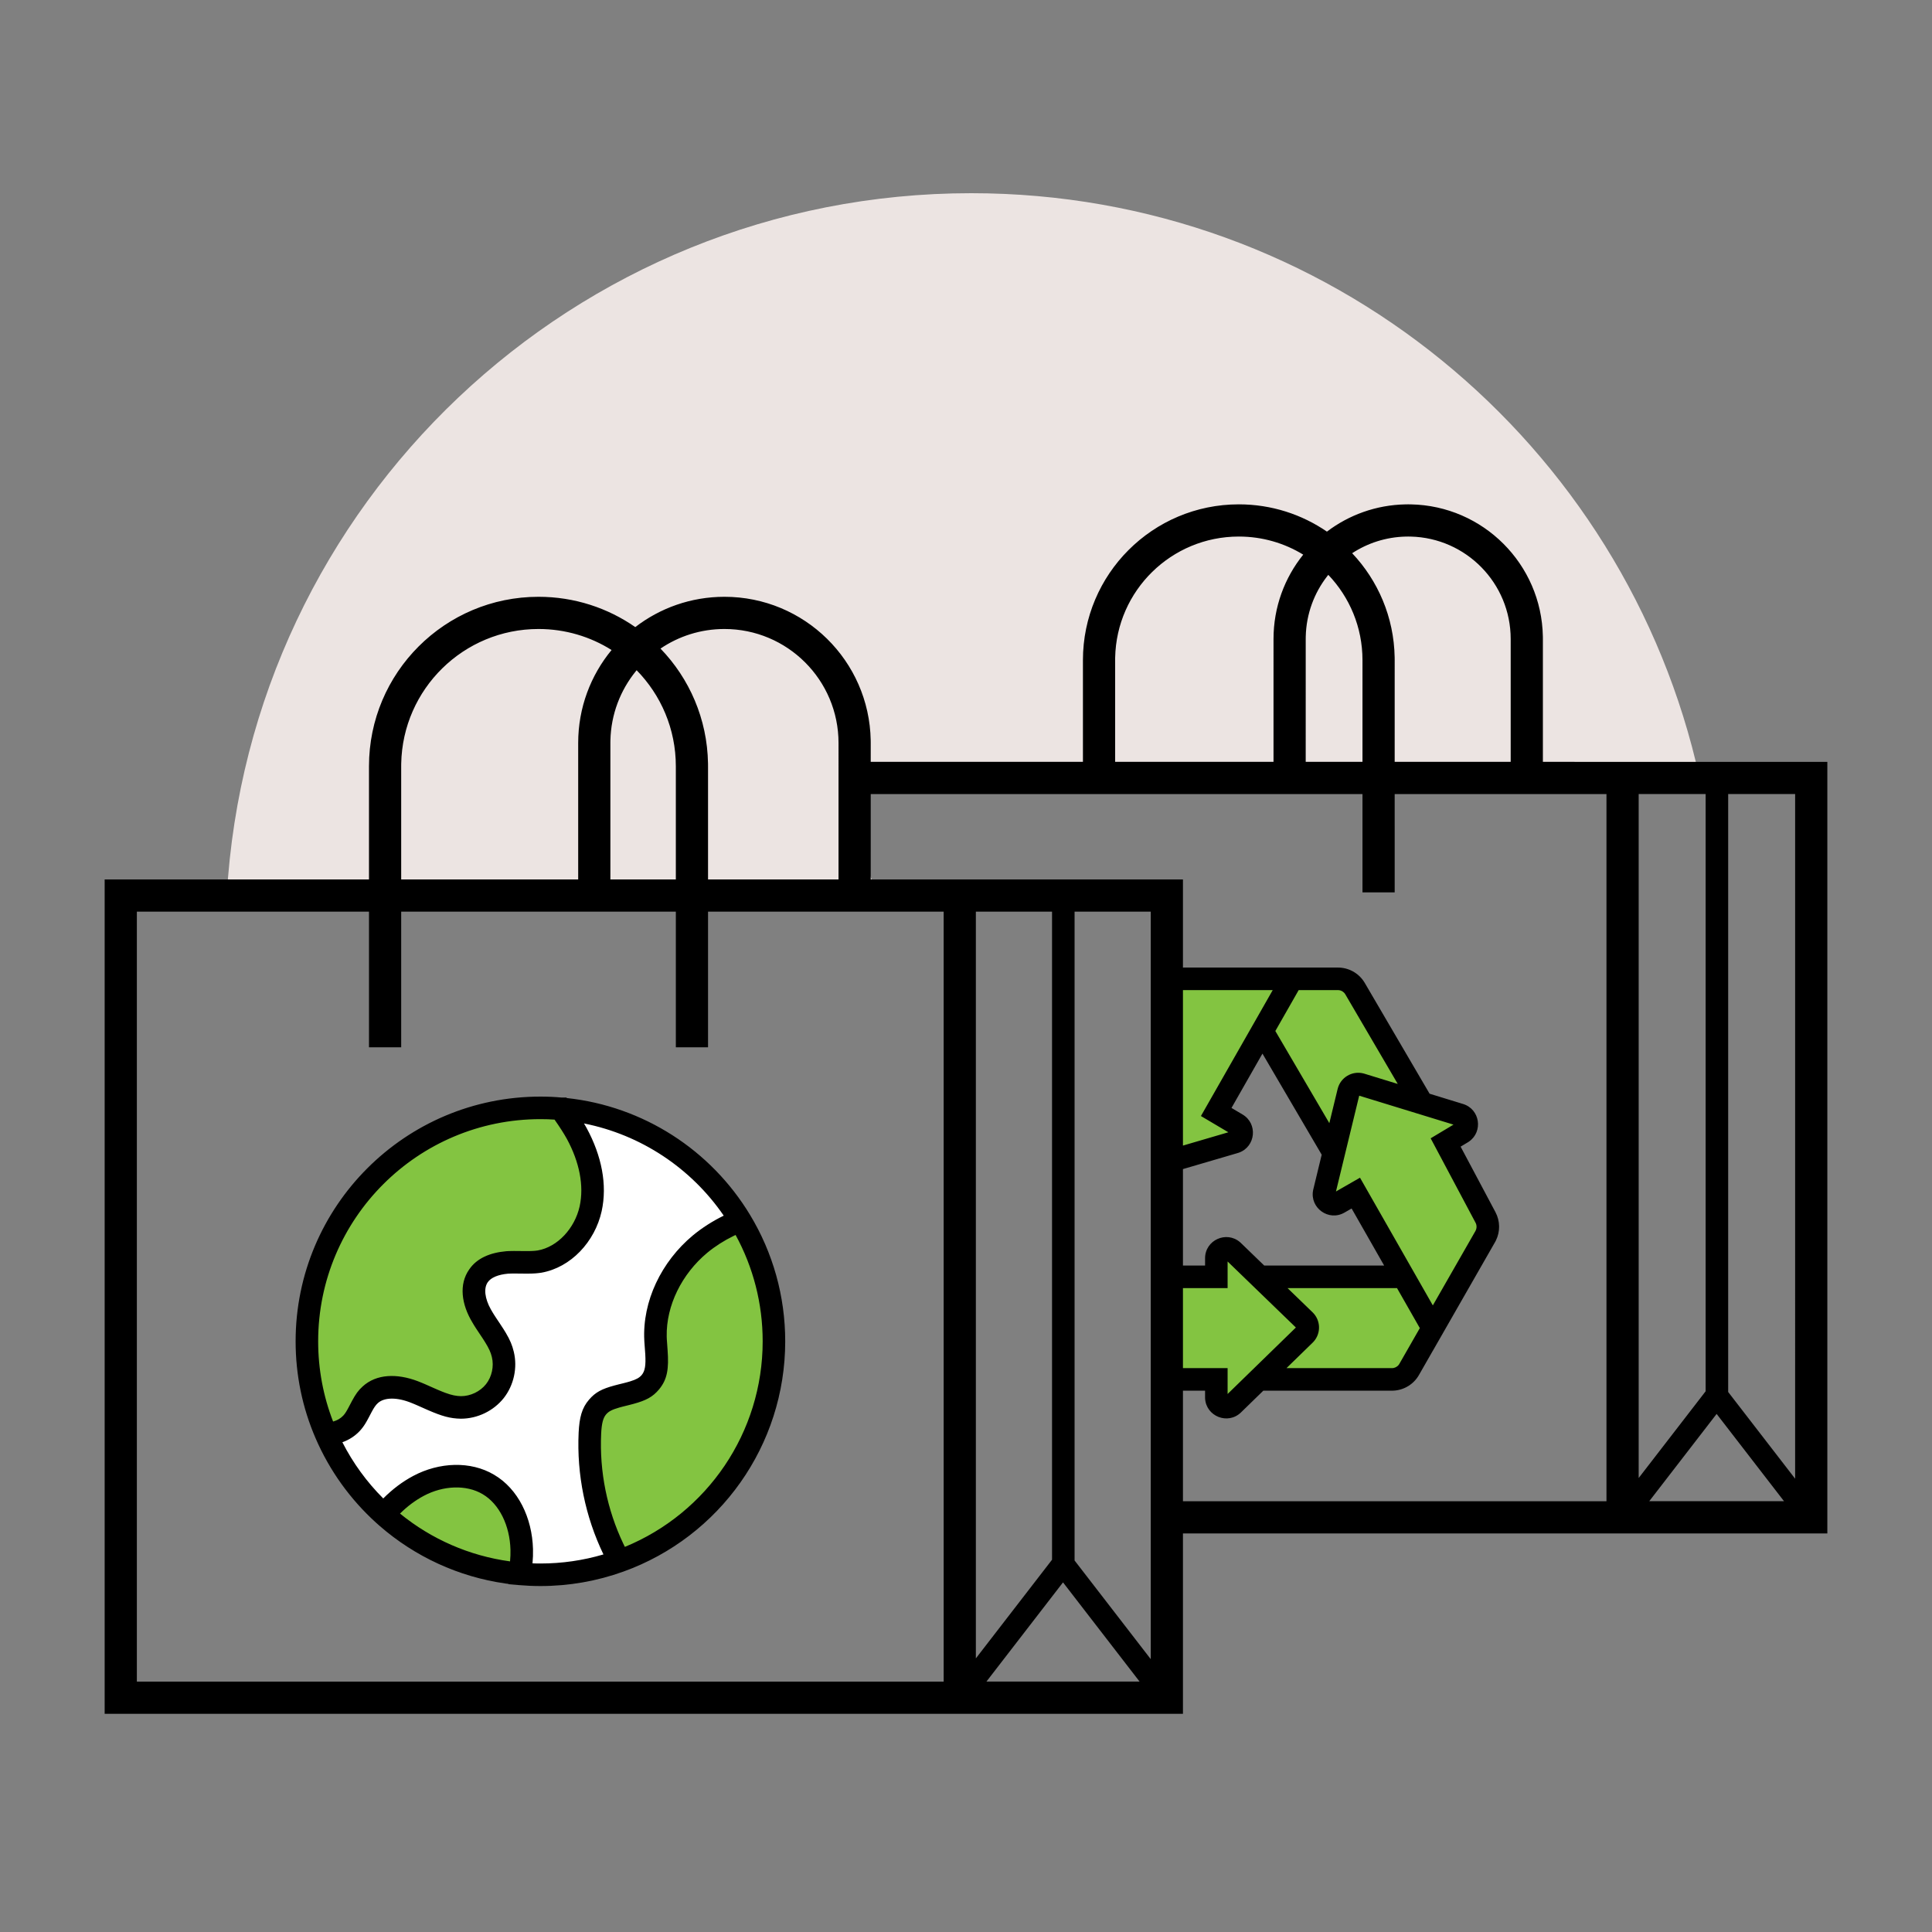 <?xml version="1.0" encoding="UTF-8"?> <svg xmlns="http://www.w3.org/2000/svg" xmlns:xlink="http://www.w3.org/1999/xlink" width="240px" height="240px" viewBox="0 0 240 240" version="1.1"><rect x="0" y="0" width="240" height="240" fill="#808080" stroke="none"/><title>Community Bags large icon</title><g id="Community-Bags-large-icon" stroke="none" stroke-width="1" fill="none" fill-rule="evenodd"><g id="Group-40" transform="translate(13.001, 24)"><path d="M107.649,0 C151.952,0 188.992,31.092 198.122,72.639 L93.164,72.64 L93.164,80.847 L96.254,87.248 L15.17,87.248 C17.943,38.597 58.287,0 107.649,0 Z" id="Combined-Shape" fill="#ECE4E2"></path><polygon id="Fill-15" fill="#83C441" points="132.435 101.096 133.007 118.564 134.289 119.67 140.358 117.89 140.64 115.65 138.081 114.134 143.811 104.087 152.5 118.913 151.752 125.133 155.423 124.211 161.354 134.612 143.567 134.612 140.184 131.423 138.097 132.308 138.097 134.612 132.435 134.612 132.435 147.354 138.097 147.354 139.166 150.13 141.684 148.992 143.836 146.896 159.913 147.354 161.646 146.229 171.356 129.116 170.672 125.613 167.308 118.146 169.649 115.659 163.519 112.81 161.091 108.66 153.895 97.083 132.143 97.593"></polygon><path d="M51.811,168.468 C51.837,169.509 51.738,170.457 51.566,171.504 C45.094,170.941 39.225,168.25 34.677,164.14 L34.677,164.133 C35.923,162.681 37.309,161.475 38.987,160.581 C41.659,159.155 45.08,158.87 47.66,160.401 C50.392,161.999 51.725,165.333 51.811,168.468" id="Fill-32" fill="#83C441"></path><path d="M78.97,127.636 C81.616,132.011 83.141,137.142 83.141,142.623 C83.141,155.191 75.145,165.89 63.959,169.913 C61.293,165.075 60.02,159.533 60.279,154.025 C60.338,152.865 60.484,151.645 61.24,150.777 C62.831,148.921 66.2,149.59 67.791,147.701 C68.951,146.309 68.521,144.254 68.434,142.425 C68.202,137.904 70.49,133.436 73.971,130.539 C75.45,129.32 77.174,128.332 78.97,127.636" id="Fill-33" fill="#83C441"></path><path d="M58.654,116.818 C60.192,119.662 61.067,122.996 60.371,126.158 C59.675,129.287 57.208,132.157 54.046,132.714 C52.713,132.913 51.346,132.741 49.981,132.827 C48.648,132.946 47.196,133.376 46.446,134.477 C45.399,135.962 45.949,138.017 46.877,139.555 C47.78,141.119 49.052,142.511 49.464,144.254 C49.842,145.819 49.464,147.555 48.475,148.808 C47.461,150.081 45.863,150.837 44.272,150.837 C42.269,150.803 40.472,149.703 38.642,148.981 C36.785,148.225 34.438,147.933 32.986,149.272 C31.939,150.226 31.62,151.764 30.665,152.805 C29.85,153.673 28.676,154.111 27.489,154.111 C25.964,150.591 25.122,146.707 25.122,142.623 C25.122,126.609 38.111,113.624 54.132,113.624 C54.98,113.624 55.816,113.657 56.645,113.736 C57.341,114.697 58.077,115.778 58.654,116.818" id="Fill-34" fill="#83C441"></path><path d="M38.987,160.581 C37.309,161.475 35.924,162.681 34.677,164.133 L34.677,164.14 C31.613,161.369 29.147,157.955 27.489,154.111 C28.676,154.111 29.85,153.674 30.665,152.805 C31.62,151.764 31.938,150.227 32.986,149.272 C34.438,147.933 36.785,148.225 38.642,148.981 C40.472,149.703 42.269,150.803 44.271,150.837 C45.863,150.837 47.461,150.081 48.475,148.808 C49.463,147.555 49.841,145.819 49.463,144.255 C49.052,142.511 47.779,141.119 46.877,139.555 C45.949,138.016 45.399,135.962 46.446,134.477 C47.195,133.377 48.648,132.946 49.981,132.827 C51.347,132.741 52.713,132.913 54.045,132.714 C57.208,132.157 59.675,129.287 60.371,126.158 C61.067,122.997 60.192,119.662 58.653,116.818 C58.076,115.778 57.341,114.697 56.644,113.736 C66.12,114.545 74.302,119.914 78.971,127.636 C77.174,128.332 75.45,129.32 73.971,130.54 C70.489,133.436 68.202,137.904 68.434,142.424 C68.52,144.255 68.952,146.309 67.791,147.701 C66.199,149.59 62.831,148.921 61.24,150.777 C60.484,151.645 60.338,152.865 60.279,154.024 C60.02,159.533 61.293,165.075 63.958,169.914 C60.888,171.02 57.579,171.623 54.131,171.623 C53.269,171.623 52.414,171.583 51.565,171.511 L51.565,171.504 C51.738,170.457 51.837,169.509 51.811,168.468 C51.724,165.333 50.392,161.999 47.66,160.401 C45.081,158.87 41.659,159.155 38.987,160.581" id="Fill-35" fill="#FFFFFF"></path><g id="Group-7" transform="translate(0, 38.652)" fill="#000000" fill-rule="nonzero"><path d="M161.931,0 L162.253,0.003 C171.238,0.172 178.49,7.422 178.659,16.405 L178.662,16.727 L178.662,31.988 L213.998,31.989 L213.998,127.835 L133.949,127.835 L133.95,150.241 L0,150.241 L0,46.597 L32.836,46.596 L32.836,32.536 C32.836,20.909 42.265,11.484 53.895,11.484 C58.364,11.484 62.508,12.875 65.916,15.248 C68.982,12.887 72.824,11.484 76.993,11.484 C86.917,11.484 94.983,19.436 95.161,29.315 L95.164,29.649 L95.163,31.988 L121.525,31.988 L121.525,19.357 C121.525,8.667 130.195,0 140.888,0 C144.951,0 148.721,1.251 151.835,3.388 C154.561,1.322 157.941,0.072 161.61,0.003 L161.931,0 Z M119.05,133.917 L109.537,146.24 L128.563,146.24 L119.05,133.917 Z M32.836,50.595 L4,50.596 L4,146.241 L104.224,146.241 L104.224,50.596 L74.954,50.595 L74.954,67.445 L70.954,67.445 L70.954,50.595 L36.836,50.595 L36.836,67.445 L32.836,67.445 L32.836,50.595 Z M129.949,50.596 L120.487,50.595 L120.487,131.197 L129.948,143.452 L129.949,50.596 Z M117.687,50.595 L108.224,50.595 L108.224,143.359 L117.687,131.102 L117.687,50.595 Z M54.132,73.572 C55.06,73.572 55.934,73.61 56.763,73.689 L56.705,73.684 L57.359,73.684 L57.409,73.751 C66.887,74.765 75.283,80.178 80.168,88.26 C83.014,92.964 84.541,98.361 84.541,103.971 C84.541,116.895 76.401,128.274 64.433,132.579 C61.156,133.76 57.685,134.372 54.132,134.372 C53.249,134.372 52.356,134.332 51.446,134.254 L51.446,134.254 L50.166,134.144 L50.165,134.107 L49.794,134.058 C43.965,133.228 38.549,130.726 34.147,126.89 L34.147,126.89 L33.738,126.526 C30.505,123.603 27.93,120.017 26.204,116.016 C24.573,112.251 23.722,108.173 23.722,103.971 C23.722,87.184 37.339,73.572 54.132,73.572 Z M59.543,76.907 L59.671,77.123 C59.744,77.25 59.816,77.375 59.885,77.5 C61.727,80.905 62.465,84.51 61.738,87.81 C60.892,91.612 57.916,94.802 54.252,95.447 L53.913,95.492 L53.58,95.525 C53.523,95.529 53.467,95.533 53.409,95.537 L53.049,95.554 L52.647,95.561 L51.923,95.559 L50.909,95.549 L50.515,95.553 L50.105,95.569 C48.881,95.679 47.985,96.053 47.59,96.632 C47.07,97.37 47.214,98.643 47.967,99.99 L48.215,100.415 L48.423,100.748 L48.69,101.157 L49.007,101.63 C49.208,101.929 49.387,102.201 49.548,102.455 L49.846,102.941 C50.35,103.792 50.631,104.454 50.825,105.274 C51.303,107.254 50.83,109.432 49.57,111.029 C48.297,112.626 46.3,113.584 44.249,113.584 C42.916,113.562 41.909,113.273 40.154,112.512 L38.848,111.933 L38.466,111.769 L38.114,111.625 C36.347,110.906 34.741,110.906 33.929,111.655 C33.789,111.782 33.669,111.922 33.536,112.12 L33.397,112.339 C33.373,112.38 33.348,112.422 33.323,112.467 L33.158,112.765 L32.833,113.384 L32.612,113.794 L32.411,114.141 C32.183,114.517 31.971,114.801 31.686,115.112 C31.089,115.746 30.348,116.218 29.53,116.51 C30.844,119.087 32.56,121.444 34.608,123.491 C35.752,122.342 36.97,121.418 38.328,120.694 C41.562,118.968 45.465,118.818 48.366,120.541 C51.373,122.298 53.103,125.897 53.21,129.781 C53.225,130.373 53.205,130.946 53.149,131.552 C53.275,131.558 53.402,131.562 53.529,131.565 L53.529,131.565 L54.132,131.572 C56.814,131.572 59.443,131.189 61.962,130.444 C59.703,125.757 58.635,120.525 58.88,115.301 C58.975,113.452 59.272,112.253 60.177,111.214 C60.966,110.293 61.762,109.884 63.317,109.46 L63.864,109.318 L64.436,109.177 L64.886,109.06 L65.273,108.949 C66.048,108.712 66.428,108.493 66.716,108.153 C67.123,107.665 67.239,106.96 67.156,105.562 L67.047,104.051 L67.036,103.844 C66.787,99.007 69.143,94.084 73.08,90.807 C74.23,89.859 75.526,89.033 76.903,88.361 C72.842,82.445 66.62,78.314 59.543,76.907 Z M39.646,123.164 C38.582,123.732 37.614,124.457 36.69,125.37 C40.597,128.556 45.309,130.623 50.359,131.309 C50.407,130.802 50.424,130.333 50.411,129.855 C50.329,126.867 49.034,124.175 46.945,122.953 C44.939,121.762 42.066,121.873 39.646,123.164 Z M78.378,90.761 L78.122,90.882 C76.944,91.457 75.839,92.162 74.866,92.964 C71.684,95.612 69.747,99.542 69.82,103.36 L69.833,103.706 L69.931,105.09 C70.095,107.352 69.911,108.693 68.862,109.951 C68.068,110.893 67.255,111.315 65.693,111.743 L65.143,111.887 L64.338,112.087 L63.922,112.2 C63.022,112.457 62.61,112.678 62.296,113.044 C61.914,113.483 61.741,114.178 61.677,115.438 C61.456,120.159 62.414,124.894 64.441,129.138 L64.622,129.507 C74.863,125.305 81.741,115.291 81.741,103.971 C81.741,99.289 80.571,94.776 78.378,90.761 Z M156.251,35.988 L95.164,35.989 L95.163,46.596 L133.95,46.597 L133.949,57.544 L134.066,57.541 L149.924,57.541 L149.922,57.542 L153.203,57.542 C154.509,57.542 155.72,58.201 156.428,59.28 L156.542,59.464 L164.588,73.213 L168.744,74.488 C170.865,75.138 171.258,77.935 169.474,79.163 L169.324,79.259 L168.442,79.788 L172.771,87.927 C173.357,89.029 173.373,90.342 172.823,91.453 L172.823,91.453 L172.713,91.659 L164.987,105.154 L164.985,105.153 L163.264,108.16 C162.613,109.298 161.431,110.023 160.131,110.097 L159.913,110.103 L143.934,110.102 L141.164,112.799 C139.535,114.385 136.827,113.295 136.701,111.075 L136.697,110.915 L136.697,110.102 L133.949,110.102 L133.949,123.835 L186.561,123.835 L186.561,35.989 L160.251,35.988 L160.252,48.2 L156.252,48.2 L156.251,35.988 Z M200.245,112.99 L191.874,123.834 L208.617,123.834 L200.245,112.99 Z M209.998,35.988 L201.679,35.987 L201.679,110.265 L209.997,121.039 L209.998,35.988 Z M198.879,35.987 L190.561,35.987 L190.561,120.953 L198.879,110.178 L198.879,35.987 Z M54.132,76.372 C38.885,76.372 26.522,88.73 26.522,103.971 C26.522,107.431 27.157,110.795 28.378,113.939 C28.875,113.802 29.311,113.55 29.633,113.207 L29.757,113.063 L29.876,112.903 L30,112.714 L30.135,112.485 L30.288,112.205 L30.741,111.347 C31.19,110.519 31.509,110.072 32.037,109.591 C33.759,108.003 36.328,107.95 38.891,108.922 L39.348,109.104 L39.753,109.273 L40.93,109.795 L41.446,110.02 L41.908,110.211 L42.323,110.371 C43.111,110.661 43.666,110.774 44.272,110.784 C45.449,110.784 46.64,110.213 47.376,109.289 C48.098,108.374 48.38,107.078 48.101,105.924 C47.965,105.349 47.734,104.842 47.253,104.067 L46.991,103.656 L46.141,102.377 L45.893,101.986 L45.679,101.626 C44.321,99.377 43.98,96.893 45.289,95.038 C46.239,93.642 47.88,92.957 49.893,92.778 L50.155,92.764 L50.573,92.751 L50.88,92.749 L52.365,92.762 L52.732,92.76 L53.183,92.745 L53.442,92.726 C53.483,92.723 53.524,92.719 53.564,92.714 L53.803,92.683 C56.249,92.253 58.392,89.955 59.004,87.205 C59.57,84.634 58.968,81.69 57.429,78.845 C57.024,78.115 56.509,77.315 55.885,76.43 C55.325,76.39 54.744,76.372 54.132,76.372 Z M139.497,94.055 L139.497,97.36 L133.949,97.359 L133.949,107.302 L139.497,107.303 L139.497,110.514 L147.978,102.256 L139.497,94.055 Z M160.54,97.359 L146.942,97.359 L150.05,100.365 C151.074,101.353 151.119,102.965 150.185,104.008 L150.057,104.141 L146.81,107.302 L159.913,107.303 C160.251,107.303 160.567,107.142 160.766,106.874 L160.834,106.768 L163.375,102.33 L160.54,97.359 Z M155.844,73.458 L152.958,85.358 L155.943,83.646 L164.991,99.51 L166.625,96.655 L170.283,90.268 C170.419,90.03 170.456,89.753 170.394,89.493 L170.355,89.365 L170.299,89.242 L164.721,78.753 L167.558,77.053 L155.844,73.458 Z M143.826,68.231 L139.979,74.979 L141.353,75.794 C143.28,76.936 142.977,79.78 140.923,80.526 L140.752,80.582 L133.949,82.576 L133.949,94.559 L136.697,94.559 L136.697,93.657 C136.697,91.388 139.36,90.206 141.039,91.657 L141.157,91.765 L144.046,94.559 L158.943,94.559 L154.901,87.471 L154.011,87.982 C152.053,89.105 149.71,87.407 150.112,85.233 L150.112,85.233 L150.145,85.081 L151.185,80.788 L143.826,68.231 Z M145.103,60.341 L134.066,60.341 L133.949,60.347 L133.949,79.657 L139.591,78.003 L136.183,75.985 L145.103,60.341 Z M153.203,60.342 L148.325,60.342 L145.427,65.424 L152.134,76.87 L153.165,72.623 C153.509,71.205 154.935,70.348 156.333,70.684 L156.494,70.728 L160.634,71.999 L154.121,60.872 C153.953,60.58 153.658,60.388 153.328,60.35 L153.203,60.342 Z M76.993,15.484 C74.049,15.484 71.315,16.381 69.049,17.917 C72.63,21.626 74.86,26.645 74.951,32.185 L74.954,32.536 L74.954,46.596 L91.163,46.596 L91.164,29.649 C91.164,21.826 84.819,15.484 76.993,15.484 Z M53.895,15.484 C44.582,15.484 37.012,22.944 36.839,32.212 L36.836,32.536 L36.836,46.596 L58.823,46.596 L58.823,29.649 C58.823,25.26 60.38,21.235 62.971,18.095 C60.343,16.441 57.231,15.484 53.895,15.484 Z M66.085,20.607 L65.987,20.725 C64.07,23.086 62.897,26.076 62.826,29.337 L62.823,29.649 L62.823,46.596 L70.954,46.596 L70.954,32.536 C70.954,27.892 69.097,23.682 66.085,20.607 Z M161.932,4 L161.622,4.004 C159.17,4.062 156.889,4.814 154.969,6.07 C158.172,9.46 160.162,14.006 160.249,19.017 L160.252,19.357 L160.251,31.988 L174.662,31.988 L174.662,16.727 C174.662,9.801 169.129,4.168 162.241,4.004 L161.932,4 Z M140.888,4 C132.51,4 125.697,10.705 125.528,19.04 L125.525,19.357 L125.525,31.988 L145.199,31.988 L145.2,16.727 C145.2,12.759 146.582,9.114 148.89,6.247 C146.561,4.821 143.821,4 140.888,4 Z M152.005,8.757 L151.867,8.931 C150.254,11.009 149.271,13.6 149.204,16.417 L149.2,16.727 L149.199,31.988 L156.251,31.988 L156.252,19.357 C156.252,15.247 154.636,11.514 152.005,8.757 Z" id="Combined-Shape"></path></g></g></g></svg> 
